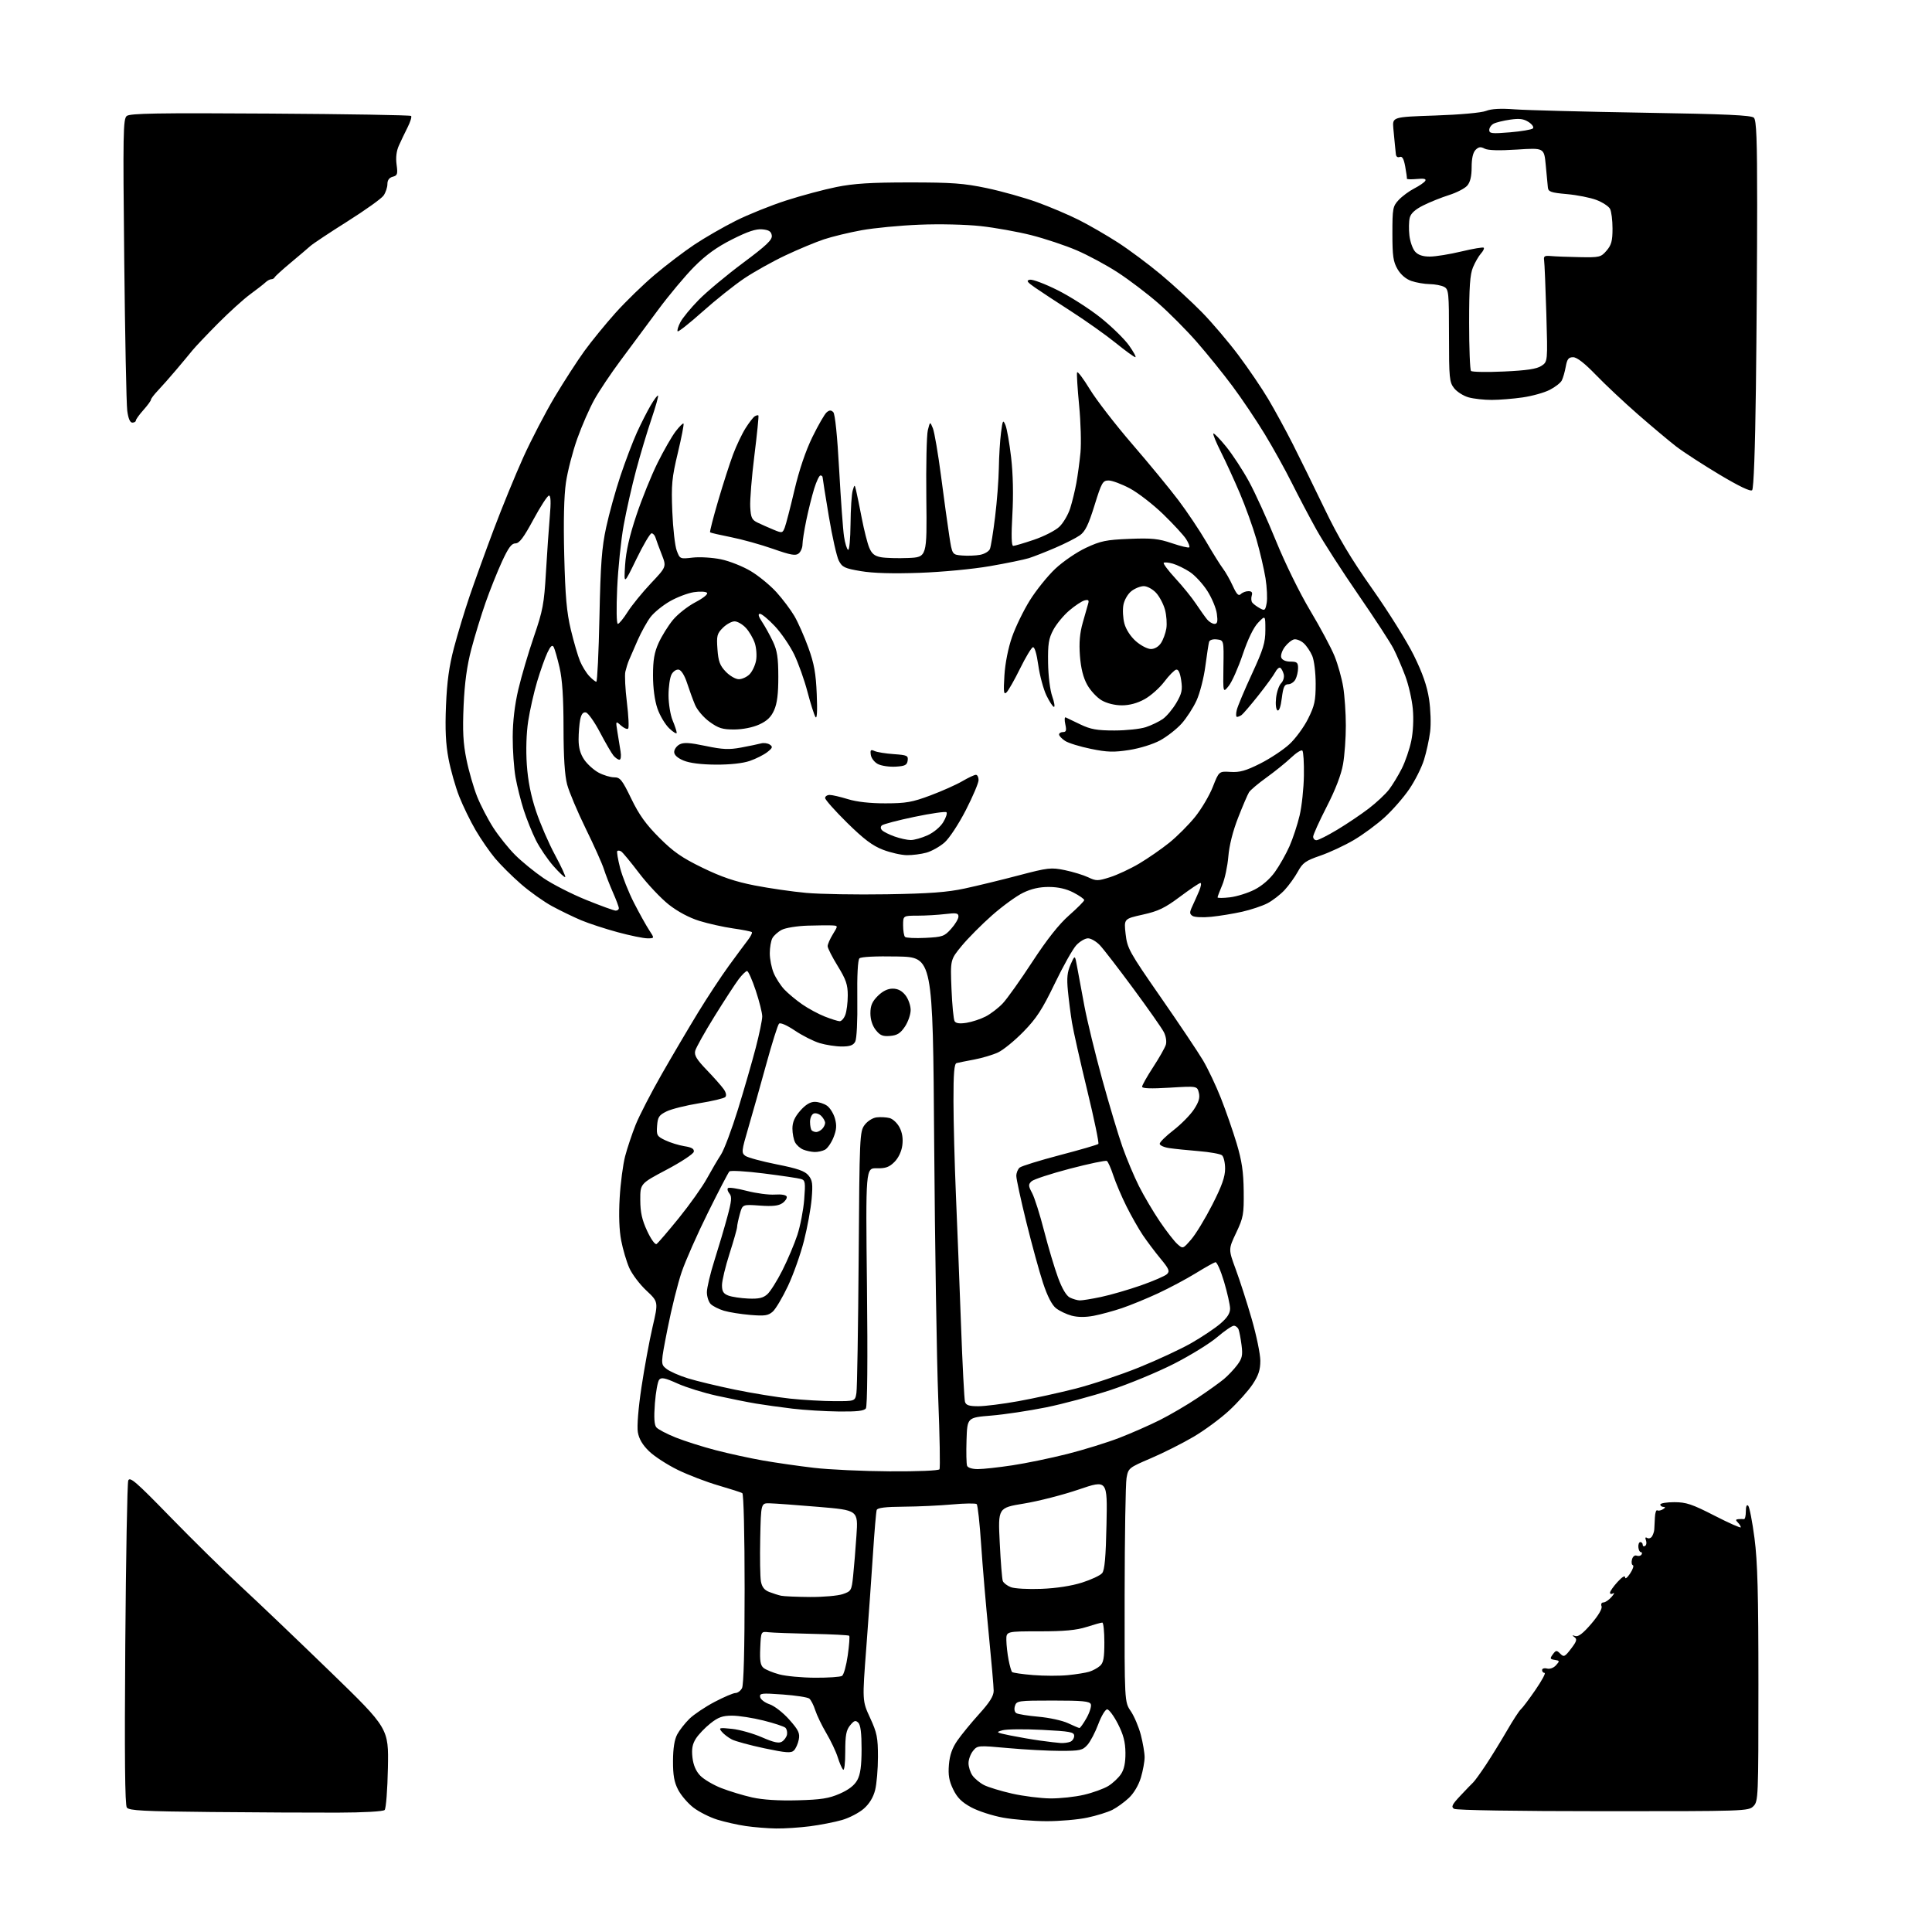 <?xml version="1.0" encoding="UTF-8" standalone="no"?>
<svg 
  version="1.1" 
  xmlns="http://www.w3.org/2000/svg" 
  xmlns:xlink="http://www.w3.org/1999/xlink" 
  xmlns:svg="http://www.w3.org/2000/svg"
  xmlns:rdf="http://www.w3.org/1999/02/22-rdf-syntax-ns#"
  xmlns:cc="http://creativecommons.org/ns#"
  xmlns:dc="http://purl.org/dc/elements/1.1/"
  viewBox="0 0 768 768"
  width="768"
  height="768"
>
<style>svg {background-color: white; }</style>"
<path stroke="none" fill="black" fill-rule="evenodd" d="M308.50,726.85C305.20,726.80 299.80,726.37 296.50,725.89C293.20,725.41 288.06,724.25 285.08,723.32C282.09,722.38 277.86,720.24 275.66,718.56C273.47,716.88 270.74,713.70 269.59,711.50C268.00,708.46 267.51,705.70 267.53,700.00C267.55,694.99 268.11,691.49 269.21,689.44C270.11,687.76 272.30,684.97 274.06,683.24C275.83,681.52 280.31,678.51 284.03,676.55C287.75,674.60 291.50,673.00 292.36,673.00C293.22,673.00 294.40,672.13 294.96,671.07C295.63,669.83 296.00,655.57 296.00,631.62C296.00,609.90 295.61,593.88 295.08,593.55C294.58,593.24 290.31,591.87 285.61,590.50C280.91,589.14 273.63,586.35 269.44,584.31C265.25,582.26 260.11,578.93 258.02,576.90C255.41,574.37 254.00,571.98 253.55,569.31C253.16,567.00 253.75,559.72 254.99,551.46C256.14,543.78 258.13,533.00 259.40,527.50C261.73,517.50 261.73,517.50 256.91,512.98C254.26,510.50 251.21,506.45 250.13,503.98C249.05,501.52 247.61,496.65 246.94,493.16C246.14,489.07 245.93,483.04 246.33,476.16C246.67,470.30 247.65,462.85 248.50,459.61C249.35,456.38 251.23,450.75 252.68,447.11C254.14,443.48 258.80,434.43 263.05,427.00C267.30,419.57 273.80,408.55 277.49,402.50C281.19,396.45 286.67,388.12 289.67,384.00C292.67,379.88 296.08,375.27 297.24,373.77C298.41,372.26 299.14,370.81 298.87,370.54C298.60,370.27 295.24,369.60 291.41,369.06C287.57,368.51 281.52,367.16 277.97,366.06C273.93,364.80 269.37,362.36 265.83,359.57C262.72,357.11 257.43,351.51 254.08,347.11C250.74,342.71 247.52,338.82 246.93,338.46C246.35,338.10 245.65,338.02 245.38,338.29C245.11,338.56 245.62,341.60 246.51,345.05C247.41,348.50 249.89,354.73 252.03,358.91C254.17,363.08 256.88,367.96 258.06,369.75C260.20,373.00 260.20,373.00 257.35,373.00C255.78,373.00 250.45,371.90 245.50,370.56C240.55,369.22 234.03,367.08 231.00,365.81C227.97,364.53 222.78,362.02 219.46,360.22C216.14,358.42 210.56,354.45 207.06,351.39C203.55,348.34 198.93,343.74 196.78,341.17C194.63,338.60 191.16,333.57 189.07,330.00C186.98,326.43 184.05,320.41 182.56,316.64C181.07,312.87 179.15,306.12 178.30,301.64C177.18,295.70 176.90,289.98 177.29,280.50C177.68,271.00 178.53,264.80 180.46,257.50C181.91,252.00 184.71,242.78 186.67,237.00C188.64,231.22 192.95,219.30 196.26,210.50C199.57,201.70 204.87,188.76 208.04,181.74C211.22,174.73 216.84,163.93 220.53,157.74C224.23,151.56 229.54,143.35 232.33,139.50C235.12,135.65 240.68,128.84 244.68,124.37C248.69,119.90 255.68,113.10 260.23,109.26C264.78,105.41 271.88,100.01 276.00,97.26C280.12,94.51 287.55,90.23 292.50,87.75C297.45,85.27 306.45,81.65 312.50,79.70C318.55,77.75 327.55,75.34 332.50,74.34C339.40,72.95 346.17,72.52 361.50,72.52C378.46,72.52 383.13,72.86 392.27,74.78C398.19,76.03 407.21,78.56 412.30,80.40C417.40,82.25 424.87,85.42 428.91,87.46C432.95,89.49 439.91,93.52 444.38,96.40C448.85,99.28 456.55,105.02 461.50,109.15C466.45,113.29 473.79,120.04 477.82,124.16C481.85,128.28 488.38,135.96 492.33,141.24C496.29,146.52 501.61,154.36 504.17,158.67C506.72,162.98 511.10,171.00 513.89,176.50C516.68,182.00 522.34,193.53 526.48,202.13C532.05,213.72 536.98,222.00 545.54,234.13C551.89,243.13 559.31,255.00 562.01,260.50C565.51,267.60 567.26,272.64 568.07,277.89C568.69,281.99 568.89,287.76 568.50,290.87C568.11,293.95 567.02,298.99 566.06,302.05C565.11,305.12 562.49,310.34 560.24,313.64C558.00,316.95 553.61,321.98 550.49,324.83C547.37,327.69 541.82,331.78 538.16,333.93C534.50,336.09 528.49,338.89 524.81,340.15C518.99,342.15 517.83,342.98 515.92,346.48C514.71,348.69 512.32,352.00 510.61,353.84C508.90,355.67 505.82,358.04 503.77,359.10C501.72,360.15 497.22,361.65 493.77,362.43C490.32,363.20 484.80,364.11 481.50,364.44C478.20,364.78 474.85,364.62 474.06,364.10C472.84,363.29 472.82,362.71 473.93,360.32C474.66,358.77 475.87,356.04 476.64,354.25C477.40,352.46 477.65,351.00 477.19,351.00C476.73,351.00 473.07,353.46 469.06,356.46C463.04,360.96 460.45,362.21 454.26,363.58C446.77,365.25 446.77,365.25 447.45,371.28C448.10,376.98 448.87,378.38 461.39,396.41C468.69,406.91 476.25,418.20 478.21,421.50C480.16,424.80 483.37,431.55 485.32,436.50C487.28,441.45 490.09,449.55 491.58,454.50C493.66,461.45 494.30,465.77 494.39,473.50C494.49,482.74 494.26,484.00 491.39,490.06C488.29,496.61 488.29,496.61 491.22,504.56C492.84,508.93 495.70,517.82 497.58,524.33C499.46,530.84 501.00,538.30 501.00,540.91C501.00,544.53 500.28,546.75 497.95,550.26C496.28,552.79 492.08,557.48 488.64,560.68C485.19,563.88 478.80,568.60 474.43,571.16C470.07,573.73 462.46,577.56 457.52,579.67C448.70,583.44 448.52,583.59 447.82,587.51C447.43,589.70 447.09,610.63 447.06,634.02C447.00,676.54 447.00,676.54 449.50,680.21C450.87,682.23 452.67,686.48 453.50,689.65C454.32,692.83 455.00,696.82 455.00,698.53C455.00,700.24 454.34,703.87 453.53,706.60C452.64,709.58 450.75,712.80 448.78,714.67C446.97,716.38 444.00,718.53 442.16,719.46C440.33,720.38 435.83,721.78 432.16,722.55C428.50,723.33 421.23,723.96 416.00,723.95C410.77,723.94 403.04,723.31 398.81,722.56C394.58,721.80 388.85,719.95 386.07,718.44C382.29,716.39 380.50,714.60 378.90,711.29C377.26,707.91 376.87,705.61 377.21,701.49C377.53,697.67 378.51,694.87 380.58,691.88C382.19,689.56 386.09,684.80 389.25,681.31C393.42,676.71 395.00,674.18 395.00,672.11C395.00,670.55 394.11,660.32 393.03,649.38C391.94,638.45 390.59,622.55 390.02,614.05C389.46,605.55 388.66,598.29 388.25,597.91C387.84,597.53 383.45,597.59 378.50,598.04C373.55,598.49 364.87,598.89 359.22,598.93C351.94,598.98 348.81,599.37 348.50,600.25C348.26,600.94 347.60,608.70 347.03,617.50C346.46,626.30 345.27,643.09 344.38,654.80C342.75,676.11 342.75,676.11 345.88,682.88C348.62,688.83 349.00,690.73 349.00,698.39C349.00,703.19 348.50,709.11 347.88,711.56C347.15,714.47 345.59,717.03 343.38,718.97C341.51,720.61 337.63,722.63 334.75,723.47C331.86,724.31 326.12,725.43 322.00,725.97C317.88,726.50 311.80,726.90 308.50,726.85zM134.20,720.55C124.47,720.58 101.88,720.47 84.00,720.30C57.02,720.04 51.32,719.74 50.42,718.54C49.66,717.52 49.48,698.18 49.80,653.79C50.06,618.98 50.59,589.62 50.98,588.54C51.59,586.87 54.06,589.00 67.60,602.92C76.35,611.91 89.12,624.48 96.00,630.85C102.88,637.21 118.85,652.47 131.50,664.74C154.50,687.06 154.50,687.06 154.20,702.78C154.03,711.43 153.45,718.95 152.90,719.50C152.31,720.09 144.60,720.52 134.20,720.55zM637.25,719.98C602.79,719.98 578.90,719.59 578.01,719.03C576.77,718.25 577.21,717.34 580.51,713.84C582.70,711.50 585.00,709.12 585.62,708.54C586.23,707.97 588.52,704.80 590.71,701.50C592.89,698.20 596.63,692.12 599.02,688.00C601.40,683.88 603.89,680.05 604.54,679.50C605.20,678.95 607.82,675.46 610.37,671.75C612.92,668.04 614.55,665.00 614.00,665.00C613.45,665.00 613.00,664.50 613.00,663.88C613.00,663.27 613.87,663.00 614.94,663.27C616.08,663.57 617.57,663.03 618.53,661.97C620.06,660.28 620.02,660.14 618.03,659.83C616.13,659.54 616.05,659.29 617.26,657.64C618.52,655.94 618.77,655.92 620.22,657.36C621.66,658.81 622.04,658.63 624.54,655.36C626.77,652.44 627.01,651.60 625.88,650.80C624.80,650.02 624.87,649.93 626.21,650.36C627.41,650.74 629.31,649.28 632.57,645.47C635.42,642.14 637.00,639.44 636.64,638.51C636.31,637.64 636.62,637.00 637.38,637.00C638.10,637.00 639.55,636.02 640.60,634.83C641.64,633.63 641.94,632.99 641.25,633.39C640.56,633.79 640.00,633.67 640.00,633.12C640.00,632.57 641.35,630.65 643.00,628.84C644.83,626.84 646.00,626.13 646.01,627.03C646.01,627.84 646.90,627.15 647.99,625.50C649.08,623.85 649.58,622.37 649.09,622.20C648.61,622.04 648.45,621.00 648.74,619.90C649.04,618.74 649.83,618.10 650.60,618.40C651.33,618.68 652.20,618.48 652.53,617.96C652.85,617.43 652.74,617.00 652.27,617.00C651.81,617.00 651.36,616.10 651.27,615.00C651.19,613.90 651.55,613.00 652.06,613.00C652.58,613.00 653.00,613.48 653.00,614.06C653.00,614.64 653.43,614.85 653.96,614.53C654.48,614.20 654.63,613.20 654.29,612.30C653.89,611.26 654.06,610.92 654.76,611.35C655.37,611.73 656.23,611.46 656.68,610.77C657.13,610.07 657.55,608.83 657.60,608.00C657.66,607.17 657.77,605.01 657.85,603.19C657.93,601.37 658.36,600.10 658.80,600.38C659.24,600.65 660.25,600.45 661.05,599.95C662.04,599.32 662.11,599.03 661.25,599.02C660.56,599.01 660.00,598.58 660.00,598.07C660.00,597.56 662.50,597.14 665.55,597.14C670.29,597.14 672.62,597.92 681.55,602.50C687.30,605.45 692.00,607.53 692.00,607.13C692.00,606.73 691.46,605.86 690.80,605.20C689.87,604.27 689.92,603.97 691.05,603.88C691.85,603.82 692.84,603.82 693.25,603.88C693.66,603.95 694.00,602.56 694.00,600.80C694.00,598.80 694.35,597.96 694.94,598.55C695.45,599.07 696.58,604.88 697.44,611.46C698.66,620.81 699.00,633.51 699.00,669.71C699.00,714.67 698.94,716.06 697.00,718.00C695.05,719.95 693.68,720.00 637.25,719.98zM317.00,715.65C326.38,715.40 329.48,714.92 333.80,713.03C337.37,711.47 339.65,709.70 340.79,707.61C342.02,705.34 342.48,702.02 342.49,695.30C342.50,688.99 342.09,685.70 341.18,684.80C340.09,683.73 339.52,683.92 337.93,685.86C336.38,687.76 336.00,689.80 336.00,696.31C336.00,701.02 335.63,704.00 335.12,703.45C334.64,702.93 333.68,700.70 333.00,698.50C332.31,696.30 330.29,692.02 328.50,689.00C326.71,685.98 324.72,681.85 324.07,679.83C323.43,677.81 322.36,675.73 321.70,675.21C321.04,674.69 316.30,673.96 311.17,673.59C302.71,672.98 301.87,673.07 302.17,674.62C302.35,675.56 304.04,676.84 305.93,677.48C307.83,678.12 311.32,680.83 313.74,683.57C317.42,687.72 318.02,688.97 317.53,691.49C317.22,693.13 316.35,695.08 315.61,695.82C314.48,696.94 312.58,696.81 303.88,694.98C298.17,693.77 292.34,692.19 290.93,691.46C289.51,690.73 287.71,689.35 286.93,688.40C285.60,686.79 285.87,686.71 291.00,687.25C294.02,687.56 299.36,689.07 302.86,690.59C307.62,692.66 309.63,693.10 310.86,692.32C311.76,691.75 312.65,690.50 312.84,689.54C313.03,688.57 312.76,687.36 312.23,686.83C311.71,686.31 307.79,685.01 303.51,683.94C299.24,682.87 293.62,682.00 291.01,682.00C287.23,682.00 285.49,682.62 282.39,685.09C280.25,686.78 277.66,689.50 276.62,691.13C275.23,693.33 274.88,695.25 275.26,698.62C275.60,701.63 276.63,704.05 278.34,705.83C279.75,707.30 283.51,709.53 286.70,710.78C289.89,712.03 295.43,713.71 299.00,714.51C303.22,715.45 309.54,715.85 317.00,715.65zM417.50,714.90C421.35,714.94 427.39,714.29 430.93,713.45C434.47,712.62 438.81,711.04 440.58,709.95C442.35,708.86 444.61,706.74 445.61,705.23C446.87,703.35 447.41,700.72 447.38,696.75C447.33,692.44 446.58,689.57 444.38,685.25C442.76,682.09 440.84,679.50 440.11,679.50C439.38,679.50 437.79,682.14 436.59,685.36C435.39,688.59 433.45,692.30 432.28,693.61C430.35,695.78 429.36,696.00 421.50,696.00C416.74,696.00 407.39,695.50 400.72,694.89C388.76,693.80 388.57,693.82 386.80,696.00C385.81,697.22 385.00,699.42 385.00,700.89C385.00,702.35 385.70,704.56 386.56,705.78C387.42,707.01 389.48,708.72 391.15,709.58C392.82,710.44 397.85,711.97 402.34,712.99C406.83,714.00 413.65,714.86 417.50,714.90zM421.67,692.88C422.86,692.95 424.55,692.73 425.42,692.39C426.29,692.06 427.00,691.00 427.00,690.04C427.00,688.51 425.46,688.22 414.25,687.65C407.24,687.29 400.16,687.36 398.52,687.81C395.73,688.58 395.91,688.71 401.52,689.86C404.81,690.53 410.20,691.46 413.50,691.92C416.80,692.38 420.48,692.81 421.67,692.88zM429.07,686.92C429.38,686.96 430.65,685.18 431.91,682.95C433.16,680.73 433.93,678.25 433.62,677.45C433.17,676.27 430.33,676.00 418.60,676.00C404.73,676.00 404.11,676.09 403.46,678.12C403.06,679.40 403.28,680.55 404.01,681.01C404.68,681.42 408.67,682.06 412.87,682.43C417.06,682.80 422.30,683.94 424.50,684.97C426.70,686.00 428.75,686.87 429.07,686.92zM324.00,666.92C329.23,666.95 334.05,666.62 334.72,666.19C335.40,665.76 336.42,662.10 336.99,658.06C337.57,654.01 337.83,650.49 337.57,650.24C337.32,649.98 330.67,649.64 322.80,649.48C314.94,649.31 307.15,649.03 305.50,648.84C302.50,648.50 302.50,648.50 302.21,655.09C301.98,660.17 302.28,661.99 303.51,663.01C304.39,663.74 307.22,664.91 309.81,665.60C312.39,666.30 318.77,666.89 324.00,666.92zM424.50,665.90C427.80,665.57 431.62,664.96 433.00,664.53C434.38,664.11 436.29,663.07 437.25,662.23C438.64,661.01 439.00,659.06 439.00,652.85C439.00,648.53 438.63,645.00 438.18,645.00C437.73,645.00 434.92,645.78 431.93,646.74C427.90,648.03 423.08,648.48 413.25,648.48C400.00,648.48 400.00,648.48 400.04,651.99C400.07,653.92 400.46,657.43 400.92,659.79C401.37,662.15 402.01,664.34 402.32,664.66C402.64,664.97 406.41,665.52 410.70,665.87C414.99,666.21 421.20,666.23 424.50,665.90zM322.00,634.83C327.23,634.86 333.07,634.35 335.00,633.69C338.36,632.55 338.53,632.26 339.13,626.50C339.48,623.20 340.07,615.96 340.45,610.41C341.14,600.33 341.14,600.33 325.32,599.00C316.62,598.27 307.93,597.63 306.00,597.59C302.50,597.50 302.50,597.50 302.20,611.50C302.04,619.20 302.16,626.91 302.48,628.64C302.88,630.85 303.85,632.09 305.77,632.83C307.27,633.41 309.40,634.09 310.50,634.33C311.60,634.57 316.77,634.79 322.00,634.83zM414.00,631.59C419.94,631.36 425.98,630.42 430.13,629.10C433.78,627.94 437.37,626.26 438.12,625.35C439.12,624.15 439.58,619.02 439.85,605.97C440.22,588.22 440.22,588.22 428.82,592.10C422.55,594.24 412.77,596.75 407.07,597.68C396.72,599.38 396.72,599.38 397.41,613.23C397.78,620.84 398.33,627.71 398.63,628.48C398.93,629.26 400.37,630.36 401.84,630.93C403.30,631.50 408.77,631.80 414.00,631.59zM353.69,584.88C364.68,584.95 373.13,584.60 373.46,584.06C373.78,583.55 373.56,570.84 372.96,555.81C372.37,540.79 371.65,495.20 371.35,454.50C370.82,380.50 370.82,380.50 356.74,380.22C348.03,380.05 342.26,380.34 341.63,380.97C340.99,381.61 340.67,387.80 340.79,397.08C340.91,405.90 340.56,412.95 339.96,414.08C339.19,415.52 337.85,416.00 334.62,416.00C332.26,416.00 328.31,415.39 325.85,414.66C323.39,413.92 318.95,411.67 315.98,409.67C312.76,407.51 310.20,406.40 309.67,406.93C309.17,407.43 306.87,414.73 304.56,423.17C302.25,431.60 299.05,442.93 297.46,448.35C294.76,457.55 294.68,458.29 296.27,459.46C297.21,460.15 302.82,461.67 308.74,462.85C317.07,464.50 319.92,465.49 321.37,467.24C322.95,469.15 323.15,470.58 322.65,476.50C322.33,480.35 320.96,487.87 319.60,493.21C318.25,498.54 315.38,506.64 313.22,511.21C311.07,515.77 308.35,520.35 307.18,521.39C305.37,522.98 303.99,523.18 298.27,522.71C294.55,522.40 289.83,521.65 287.78,521.04C285.74,520.42 283.38,519.23 282.53,518.39C281.69,517.55 281.00,515.42 281.00,513.67C281.00,511.92 282.35,506.22 284.01,501.00C285.67,495.77 287.97,488.01 289.12,483.74C290.83,477.44 290.99,475.69 289.97,474.46C289.28,473.63 289.01,472.65 289.38,472.29C289.74,471.92 293.12,472.42 296.88,473.40C300.64,474.37 305.66,475.03 308.04,474.86C310.62,474.68 312.50,475.00 312.73,475.68C312.93,476.30 312.17,477.47 311.02,478.27C309.49,479.34 307.12,479.60 302.05,479.24C295.16,478.74 295.16,478.74 294.09,482.62C293.50,484.75 293.01,487.06 293.01,487.74C293.00,488.42 291.65,493.19 290.00,498.34C288.35,503.49 287.00,509.13 287.00,510.88C287.00,513.35 287.56,514.26 289.53,515.01C290.92,515.54 294.49,516.07 297.46,516.20C301.65,516.37 303.37,515.98 305.05,514.46C306.24,513.38 308.93,509.10 311.02,504.95C313.11,500.80 315.78,494.50 316.95,490.95C318.12,487.40 319.35,481.06 319.68,476.86C320.22,469.95 320.10,469.17 318.39,468.66C317.35,468.35 310.71,467.36 303.63,466.47C296.55,465.57 290.39,465.21 289.94,465.67C289.49,466.13 285.66,473.48 281.44,482.00C277.21,490.52 272.50,501.17 270.97,505.66C269.44,510.15 266.93,520.22 265.39,528.04C262.59,542.25 262.59,542.25 264.89,544.11C266.16,545.14 270.01,546.85 273.46,547.91C276.90,548.98 285.32,551.00 292.16,552.41C299.01,553.82 308.86,555.42 314.06,555.97C319.25,556.52 327.19,556.97 331.70,556.98C339.91,557.00 339.91,557.00 340.44,553.75C340.73,551.96 341.13,527.87 341.33,500.20C341.67,451.69 341.75,449.81 343.69,447.20C344.84,445.66 346.89,444.36 348.47,444.17C349.99,443.99 352.30,444.11 353.60,444.44C354.90,444.76 356.70,446.45 357.59,448.18C358.67,450.26 359.04,452.67 358.68,455.32C358.36,457.75 357.14,460.31 355.55,461.90C353.49,463.96 352.03,464.48 348.53,464.41C344.11,464.31 344.11,464.31 344.63,511.41C344.95,540.42 344.79,559.02 344.20,559.86C343.50,560.85 340.66,561.18 333.38,561.09C327.94,561.03 319.68,560.52 315.00,559.96C310.32,559.40 303.80,558.49 300.50,557.94C297.20,557.39 290.23,555.99 285.00,554.84C279.77,553.70 272.71,551.50 269.30,549.96C264.33,547.72 262.89,547.43 262.03,548.46C261.44,549.18 260.68,553.40 260.33,557.85C259.90,563.49 260.07,566.38 260.91,567.39C261.56,568.18 265.03,570.00 268.60,571.43C272.18,572.86 279.35,575.14 284.53,576.48C289.71,577.83 298.12,579.66 303.22,580.56C308.33,581.46 317.45,582.77 323.50,583.48C329.55,584.19 343.14,584.82 353.69,584.88zM388.72,583.99C390.80,583.99 396.96,583.32 402.42,582.49C407.88,581.67 417.72,579.63 424.29,577.97C430.87,576.30 440.14,573.43 444.90,571.59C449.66,569.75 456.92,566.56 461.03,564.50C465.14,562.43 471.88,558.49 476.00,555.73C480.12,552.98 484.85,549.59 486.50,548.22C488.15,546.84 490.55,544.31 491.82,542.60C493.78,540.00 494.05,538.74 493.54,534.74C493.20,532.12 492.67,529.31 492.36,528.49C492.04,527.67 491.20,527.00 490.47,527.00C489.75,527.00 486.77,529.04 483.84,531.54C480.91,534.04 473.18,538.81 466.66,542.13C460.14,545.45 448.79,550.15 441.44,552.57C434.08,555.00 422.54,558.09 415.78,559.46C409.03,560.82 399.23,562.29 394.00,562.72C384.50,563.50 384.50,563.50 384.21,572.42C384.05,577.33 384.15,581.94 384.43,582.67C384.73,583.45 386.49,584.00 388.72,583.99zM388.89,559.00C391.51,559.00 398.65,558.10 404.76,557.00C410.87,555.90 421.18,553.63 427.68,551.97C434.18,550.30 445.45,546.53 452.73,543.59C460.00,540.65 469.38,536.29 473.56,533.90C477.75,531.50 482.93,528.04 485.09,526.19C487.85,523.83 488.99,522.06 488.98,520.17C488.96,518.70 487.88,513.90 486.58,509.50C485.27,505.10 483.73,501.61 483.14,501.74C482.56,501.87 479.02,503.85 475.29,506.15C471.55,508.45 464.80,512.04 460.27,514.15C455.74,516.25 449.28,518.89 445.91,520.03C442.55,521.16 437.53,522.52 434.76,523.05C431.47,523.67 428.42,523.65 425.99,523.00C423.94,522.45 421.14,521.11 419.78,520.04C418.16,518.77 416.36,515.27 414.63,510.03C413.16,505.59 410.17,494.69 407.98,485.81C405.79,476.92 404.00,468.66 404.00,467.45C404.00,466.24 404.60,464.74 405.34,464.13C406.08,463.52 413.28,461.29 421.34,459.17C429.41,457.06 436.27,455.06 436.61,454.73C436.94,454.40 434.94,444.76 432.16,433.31C429.38,421.87 426.67,409.80 426.13,406.50C425.59,403.20 424.86,397.52 424.51,393.88C424.01,388.73 424.25,386.39 425.59,383.38C427.31,379.50 427.31,379.50 428.20,384.50C428.70,387.25 429.99,394.23 431.08,400.00C432.17,405.77 435.34,418.80 438.12,428.94C440.91,439.08 444.55,451.23 446.21,455.94C447.87,460.65 450.82,467.65 452.75,471.50C454.69,475.35 458.41,481.65 461.01,485.50C463.62,489.35 466.76,493.40 467.99,494.50C470.22,496.50 470.22,496.50 473.52,492.69C475.34,490.59 479.11,484.38 481.91,478.89C485.71,471.44 487.00,467.81 487.00,464.57C487.00,462.19 486.44,459.79 485.75,459.24C485.06,458.69 480.90,457.95 476.50,457.59C472.10,457.23 466.81,456.69 464.75,456.38C462.69,456.07 461.00,455.30 461.00,454.66C461.01,454.02 463.46,451.60 466.47,449.28C469.47,446.96 473.12,443.26 474.58,441.06C476.55,438.08 477.06,436.37 476.56,434.38C475.89,431.71 475.89,431.71 464.94,432.37C457.55,432.82 454.00,432.70 454.00,431.99C454.00,431.41 455.97,427.91 458.38,424.22C460.80,420.52 463.07,416.51 463.44,415.30C463.82,414.04 463.48,411.89 462.63,410.25C461.82,408.68 456.36,400.90 450.49,392.95C444.62,385.00 438.66,377.26 437.23,375.75C435.80,374.24 433.67,373.00 432.50,373.00C431.33,373.00 429.23,374.24 427.83,375.75C426.43,377.26 422.56,384.15 419.24,391.06C414.31,401.28 412.01,404.83 406.84,410.11C403.35,413.69 398.80,417.40 396.73,418.36C394.65,419.33 390.38,420.60 387.23,421.19C384.08,421.78 380.94,422.41 380.25,422.60C379.32,422.85 379.00,426.73 379.02,437.72C379.03,445.85 379.47,462.62 379.99,475.00C380.52,487.38 381.43,510.55 382.01,526.50C382.59,542.45 383.31,556.29 383.60,557.25C384.01,558.60 385.23,559.00 388.89,559.00zM429.18,516.93C430.11,516.97 433.94,516.35 437.68,515.56C441.43,514.77 448.55,512.71 453.50,510.98C458.45,509.24 463.13,507.22 463.90,506.48C465.09,505.33 464.71,504.42 461.32,500.32C459.13,497.67 455.98,493.48 454.30,491.00C452.63,488.52 449.69,483.35 447.77,479.50C445.85,475.65 443.51,470.14 442.56,467.26C441.62,464.38 440.46,461.79 439.99,461.50C439.52,461.20 432.92,462.59 425.32,464.57C417.72,466.56 410.84,468.82 410.03,469.60C408.73,470.85 408.76,471.41 410.28,474.26C411.24,476.04 413.38,482.80 415.04,489.28C416.71,495.76 419.21,504.15 420.60,507.91C422.24,512.34 423.91,515.13 425.32,515.81C426.52,516.39 428.26,516.90 429.18,516.93zM260.98,494.52C261.54,494.17 265.53,489.52 269.86,484.18C274.18,478.84 279.20,471.78 281.00,468.49C282.81,465.19 285.32,460.93 286.58,459.00C287.84,457.07 290.88,448.98 293.35,441.00C295.81,433.02 298.99,422.02 300.41,416.55C301.84,411.07 303.00,405.45 303.00,404.05C303.00,402.65 301.84,398.02 300.42,393.75C299.00,389.49 297.45,386.00 296.97,386.00C296.49,386.00 294.99,387.46 293.63,389.25C292.28,391.04 287.96,397.67 284.04,403.99C280.12,410.31 276.66,416.49 276.35,417.74C275.91,419.49 276.93,421.18 280.95,425.35C283.79,428.30 286.81,431.72 287.67,432.94C288.64,434.32 288.88,435.52 288.30,436.10C287.78,436.62 283.12,437.72 277.93,438.56C272.74,439.40 266.93,440.85 265.00,441.79C261.97,443.27 261.46,444.04 261.20,447.54C260.93,451.30 261.15,451.70 264.47,453.28C266.43,454.22 269.84,455.27 272.06,455.63C275.00,456.09 276.01,456.70 275.79,457.85C275.62,458.71 270.77,461.92 264.99,464.97C254.50,470.52 254.50,470.52 254.52,477.01C254.54,481.93 255.20,484.91 257.25,489.32C258.75,492.56 260.41,494.87 260.98,494.52zM323.82,457.94C322.54,457.90 320.52,457.48 319.32,456.99C318.11,456.51 316.65,455.22 316.07,454.12C315.48,453.03 315.00,450.54 315.00,448.60C315.00,446.08 315.89,444.06 318.10,441.53C320.20,439.14 322.07,438.00 323.88,438.00C325.35,438.00 327.54,438.69 328.74,439.53C329.94,440.37 331.37,442.67 331.91,444.64C332.67,447.38 332.53,449.13 331.33,452.14C330.47,454.29 328.94,456.50 327.95,457.03C326.95,457.56 325.09,457.97 323.82,457.94zM324.47,450.00C325.09,450.00 326.14,449.46 326.80,448.80C327.46,448.14 328.00,447.05 328.00,446.37C328.00,445.70 327.31,444.45 326.47,443.61C325.63,442.77 324.28,442.34 323.47,442.65C322.66,442.96 322.00,444.44 322.00,445.94C322.00,447.44 322.30,448.97 322.67,449.33C323.03,449.70 323.84,450.00 324.47,450.00zM353.83,411.80C350.91,412.05 349.83,411.60 348.11,409.42C346.77,407.71 346.00,405.29 346.00,402.79C346.00,399.76 346.68,398.17 348.92,395.92C350.86,393.99 352.86,393.00 354.85,393.00C356.91,393.00 358.51,393.83 359.93,395.63C361.07,397.08 362.00,399.72 362.00,401.49C362.00,403.26 360.97,406.23 359.72,408.10C357.94,410.75 356.64,411.57 353.83,411.80zM384.22,406.58C386.40,406.23 389.83,405.10 391.84,404.06C393.85,403.02 396.91,400.67 398.63,398.84C400.36,397.00 405.65,389.56 410.39,382.30C416.23,373.37 420.95,367.40 425.01,363.83C428.30,360.93 431.00,358.21 431.00,357.80C431.00,357.38 429.09,356.04 426.75,354.82C423.90,353.34 420.69,352.60 417.00,352.58C413.22,352.56 409.99,353.29 406.66,354.91C404.00,356.20 398.45,360.24 394.34,363.87C390.22,367.50 384.81,372.96 382.30,375.99C377.76,381.50 377.76,381.50 378.23,393.10C378.49,399.49 379.05,405.27 379.48,405.96C380.00,406.81 381.52,407.01 384.22,406.58zM333.77,405.95C334.48,405.98 335.49,404.85 336.02,403.43C336.56,402.02 337.00,398.54 337.00,395.68C337.00,391.39 336.31,389.39 333.00,384.00C330.80,380.43 329.00,376.88 329.00,376.12C329.00,375.36 329.94,373.22 331.08,371.37C333.16,368.00 333.16,368.00 330.83,367.87C329.55,367.79 325.13,367.84 321.02,367.96C316.90,368.09 312.30,368.83 310.80,369.60C309.29,370.38 307.60,371.89 307.03,372.94C306.46,374.00 306.00,376.71 306.00,378.97C306.00,381.22 306.70,384.74 307.55,386.78C308.41,388.83 310.32,391.78 311.80,393.35C313.29,394.92 316.48,397.58 318.91,399.26C321.33,400.94 325.38,403.12 327.91,404.11C330.43,405.10 333.07,405.93 333.77,405.95zM367.85,372.82C374.68,372.48 375.42,372.22 378.10,369.21C379.70,367.43 381.00,365.24 381.00,364.34C381.00,362.97 380.19,362.82 375.75,363.35C372.86,363.70 367.91,363.99 364.75,363.99C359.00,364.00 359.00,364.00 359.00,367.83C359.00,369.94 359.34,372.01 359.75,372.43C360.16,372.84 363.81,373.02 367.85,372.82zM244.75,361.99C245.44,361.99 246.00,361.56 246.00,361.03C246.00,360.49 244.94,357.66 243.64,354.73C242.35,351.80 240.73,347.62 240.04,345.45C239.35,343.28 236.11,336.04 232.83,329.37C229.56,322.69 226.24,314.82 225.45,311.87C224.48,308.22 224.02,301.00 224.01,289.31C224.00,277.26 223.53,270.10 222.43,265.34C221.56,261.61 220.51,257.94 220.09,257.19C219.53,256.20 218.83,256.83 217.60,259.44C216.65,261.43 214.82,266.60 213.52,270.93C212.23,275.25 210.63,282.32 209.97,286.64C209.23,291.45 209.02,298.17 209.42,303.96C209.86,310.39 211.03,316.30 213.09,322.46C214.75,327.43 218.14,335.26 220.62,339.85C223.10,344.45 224.93,348.41 224.69,348.65C224.44,348.89 222.34,346.93 220.02,344.29C217.69,341.66 214.55,337.02 213.03,334.00C211.52,330.98 209.34,325.57 208.19,322.00C207.04,318.43 205.57,312.57 204.93,309.00C204.30,305.43 203.79,298.21 203.81,292.97C203.83,286.76 204.61,280.17 206.04,274.07C207.25,268.92 210.03,259.48 212.22,253.10C215.79,242.71 216.29,240.04 217.02,227.50C217.47,219.80 218.17,209.79 218.56,205.25C219.05,199.66 218.95,197.00 218.23,197.00C217.65,197.00 214.87,201.28 212.05,206.50C208.17,213.70 206.44,216.00 204.90,216.00C203.35,216.00 202.08,217.73 199.54,223.25C197.70,227.24 194.78,234.55 193.04,239.50C191.30,244.45 188.75,252.78 187.37,258.00C185.61,264.69 184.70,271.35 184.29,280.51C183.85,290.59 184.10,295.40 185.42,301.89C186.35,306.50 188.27,313.14 189.67,316.66C191.08,320.17 193.99,325.77 196.14,329.10C198.29,332.42 202.18,337.27 204.78,339.87C207.37,342.46 212.43,346.59 216.00,349.03C219.57,351.47 227.22,355.38 233.00,357.72C238.78,360.06 244.06,361.98 244.75,361.99zM488.92,356.70C491.63,356.38 496.02,355.01 498.67,353.66C501.65,352.16 504.77,349.46 506.80,346.63C508.61,344.11 511.21,339.51 512.59,336.40C513.96,333.29 515.78,327.76 516.63,324.12C517.49,320.48 518.24,313.37 518.32,308.32C518.40,303.26 518.13,298.79 517.71,298.38C517.30,297.97 515.28,299.23 513.23,301.18C511.18,303.13 506.80,306.66 503.50,309.04C500.20,311.41 497.05,314.06 496.51,314.93C495.96,315.79 494.02,320.32 492.19,325.00C490.08,330.37 488.64,336.08 488.28,340.50C487.96,344.35 486.87,349.45 485.85,351.83C484.83,354.22 484.00,356.42 484.00,356.72C484.00,357.03 486.21,357.02 488.92,356.70zM352.50,355.49C369.46,355.22 376.56,354.69 383.50,353.19C388.45,352.13 398.11,349.78 404.97,347.97C416.66,344.90 417.81,344.77 423.31,345.90C426.53,346.57 430.71,347.85 432.58,348.74C435.74,350.25 436.39,350.24 441.25,348.70C444.14,347.79 449.36,345.35 452.85,343.28C456.35,341.20 461.74,337.47 464.83,334.98C467.92,332.49 472.53,327.87 475.07,324.72C477.61,321.56 480.79,316.19 482.12,312.78C484.56,306.57 484.56,306.57 489.17,306.85C492.83,307.08 495.25,306.39 500.97,303.52C504.92,301.52 510.14,298.07 512.55,295.84C514.97,293.62 518.31,289.07 519.97,285.74C522.57,280.54 523.00,278.57 523.00,271.81C523.00,267.41 522.40,262.52 521.64,260.72C520.89,258.95 519.35,256.67 518.21,255.66C517.08,254.65 515.38,253.98 514.43,254.16C513.49,254.35 511.82,255.70 510.72,257.17C509.62,258.64 509.00,260.55 509.33,261.42C509.70,262.38 511.13,263.00 512.97,263.00C515.56,263.00 516.00,263.38 516.00,265.57C516.00,266.98 515.53,269.00 514.96,270.07C514.40,271.13 513.10,272.00 512.08,272.00C510.59,272.00 510.10,273.06 509.54,277.51C509.11,280.94 508.46,282.78 507.81,282.38C507.22,282.02 506.98,279.88 507.26,277.43C507.52,275.06 508.43,272.42 509.28,271.58C510.14,270.71 510.59,269.14 510.29,268.00C510.00,266.88 509.39,265.74 508.93,265.46C508.47,265.17 507.57,265.97 506.92,267.22C506.26,268.47 503.23,272.65 500.17,276.50C497.11,280.35 494.13,283.83 493.55,284.23C492.97,284.64 492.15,284.98 491.73,284.98C491.31,284.99 491.26,283.76 491.63,282.25C491.99,280.74 494.70,274.29 497.65,267.92C502.20,258.06 503.00,255.45 503.00,250.44C503.00,244.54 503.00,244.54 500.13,247.52C498.31,249.41 496.08,254.01 494.01,260.14C492.22,265.44 489.72,271.07 488.46,272.64C486.17,275.50 486.17,275.50 486.33,265.00C486.50,254.50 486.50,254.50 483.74,254.18C482.09,253.99 480.84,254.39 480.62,255.18C480.41,255.91 479.75,260.26 479.14,264.86C478.54,269.46 476.96,275.59 475.64,278.48C474.31,281.38 471.63,285.51 469.67,287.68C467.71,289.85 463.89,292.83 461.18,294.31C458.36,295.84 453.10,297.48 448.86,298.14C442.72,299.09 440.15,299.02 433.63,297.68C429.31,296.80 424.70,295.38 423.39,294.52C422.07,293.66 421.00,292.51 421.00,291.98C421.00,291.44 421.71,291.00 422.58,291.00C423.83,291.00 424.02,290.35 423.47,287.88C423.10,286.17 423.17,284.95 423.64,285.18C424.12,285.41 426.75,286.68 429.50,287.99C433.56,289.93 436.10,290.38 443.00,290.38C447.68,290.38 453.30,289.78 455.50,289.05C457.70,288.32 460.74,286.86 462.25,285.80C463.76,284.74 466.17,281.86 467.61,279.41C469.81,275.65 470.11,274.24 469.54,270.42C469.09,267.41 468.41,265.99 467.54,266.19C466.82,266.36 464.69,268.52 462.82,271.00C460.94,273.48 457.42,276.60 454.99,277.94C452.10,279.54 448.98,280.38 445.96,280.38C443.16,280.38 440.00,279.60 437.92,278.39C436.04,277.29 433.45,274.51 432.17,272.19C430.59,269.34 429.67,265.65 429.29,260.70C428.90,255.46 429.22,251.72 430.43,247.45C431.35,244.18 432.33,240.75 432.60,239.83C432.96,238.57 432.60,238.29 431.10,238.68C430.02,238.97 427.28,240.78 425.03,242.71C422.77,244.64 419.93,248.08 418.72,250.36C416.86,253.83 416.52,255.96 416.63,263.50C416.70,268.62 417.41,274.33 418.26,276.75C419.09,279.09 419.41,281.00 418.97,281.00C418.54,281.00 417.19,278.96 415.98,276.47C414.78,273.97 413.32,268.56 412.74,264.44C412.10,259.87 411.26,257.07 410.59,257.28C409.99,257.47 407.69,261.29 405.49,265.77C403.28,270.26 400.87,274.50 400.13,275.21C399.00,276.29 398.86,275.20 399.27,268.50C399.56,263.70 400.77,257.59 402.29,253.24C403.68,249.24 406.86,242.69 409.36,238.68C411.86,234.66 416.40,229.02 419.44,226.14C422.54,223.22 427.94,219.52 431.68,217.77C437.54,215.03 439.70,214.58 448.94,214.21C457.86,213.85 460.49,214.12 465.87,215.94C469.37,217.13 472.47,217.87 472.75,217.58C473.04,217.30 472.47,215.81 471.49,214.28C470.50,212.75 466.41,208.31 462.38,204.40C458.35,200.50 452.39,195.89 449.14,194.15C445.88,192.42 442.08,191.00 440.69,191.00C438.35,191.00 437.91,191.78 435.07,200.94C432.66,208.68 431.37,211.31 429.24,212.81C427.73,213.87 423.35,216.10 419.50,217.75C415.65,219.41 410.93,221.26 409.00,221.87C407.07,222.47 400.10,223.91 393.50,225.05C386.74,226.23 374.52,227.39 365.50,227.71C354.89,228.08 347.05,227.86 342.23,227.04C335.76,225.95 334.79,225.49 333.44,222.88C332.61,221.28 330.82,213.33 329.47,205.23C328.11,197.13 327.01,190.16 327.00,189.75C327.00,189.34 326.61,189.00 326.14,189.00C325.66,189.00 324.54,191.36 323.65,194.25C322.76,197.14 321.34,202.79 320.51,206.82C319.68,210.84 319.00,215.17 319.00,216.44C319.00,217.71 318.32,219.32 317.50,220.00C316.28,221.01 314.37,220.67 307.25,218.17C302.44,216.48 294.93,214.39 290.57,213.53C286.21,212.67 282.47,211.81 282.27,211.61C282.07,211.41 283.51,205.78 285.47,199.10C287.43,192.42 290.11,184.10 291.42,180.61C292.74,177.11 294.96,172.43 296.37,170.21C297.77,167.99 299.42,165.86 300.03,165.48C300.63,165.11 301.29,164.96 301.48,165.15C301.67,165.34 300.95,172.47 299.89,181.00C298.82,189.53 298.08,198.75 298.23,201.49C298.46,205.80 298.87,206.66 301.19,207.77C302.67,208.48 305.49,209.73 307.46,210.55C310.89,211.98 311.06,211.95 311.93,209.77C312.42,208.52 314.16,201.84 315.78,194.92C317.69,186.81 320.23,179.29 322.94,173.73C325.26,169.00 327.81,164.57 328.62,163.90C329.72,162.98 330.37,162.97 331.24,163.84C331.95,164.55 332.84,173.21 333.58,186.74C334.24,198.71 335.11,210.64 335.51,213.26C335.90,215.88 336.63,218.27 337.12,218.57C337.61,218.87 338.04,214.29 338.10,208.31C338.15,202.36 338.54,196.38 338.96,195.00C339.71,192.50 339.71,192.50 340.32,195.00C340.65,196.38 341.67,201.32 342.57,206.00C343.47,210.68 344.80,215.94 345.53,217.69C346.53,220.11 347.65,221.03 350.17,221.50C352.00,221.84 356.88,221.98 361.00,221.81C368.50,221.50 368.50,221.50 368.23,198.00C368.08,185.07 368.35,172.93 368.83,171.00C369.71,167.50 369.71,167.50 370.84,170.26C371.45,171.78 372.91,180.33 374.08,189.26C375.24,198.19 376.71,208.88 377.35,213.00C378.50,220.50 378.50,220.50 382.46,220.82C384.63,221.00 387.85,220.88 389.61,220.55C391.37,220.22 393.12,219.17 393.51,218.22C393.90,217.28 394.82,211.55 395.56,205.50C396.31,199.45 396.98,190.68 397.06,186.00C397.13,181.32 397.52,175.03 397.92,172.00C398.57,166.97 398.72,166.71 399.69,169.00C400.27,170.38 401.28,176.16 401.94,181.86C402.70,188.43 402.88,196.76 402.43,204.61C401.96,212.97 402.07,217.00 402.77,217.00C403.34,217.00 407.07,215.90 411.05,214.55C415.03,213.20 419.56,210.88 421.11,209.39C422.67,207.90 424.60,204.61 425.41,202.09C426.21,199.56 427.32,195.03 427.87,192.00C428.42,188.97 429.16,183.51 429.51,179.85C429.85,176.20 429.61,167.78 428.97,161.14C428.33,154.50 427.96,148.61 428.16,148.03C428.35,147.46 430.63,150.48 433.23,154.75C435.83,159.01 443.40,168.80 450.04,176.50C456.69,184.20 464.96,194.25 468.43,198.84C471.89,203.43 476.86,210.85 479.48,215.34C482.09,219.83 485.08,224.62 486.13,226.00C487.18,227.38 488.95,230.49 490.05,232.91C491.59,236.27 492.35,237.05 493.24,236.16C493.88,235.52 495.24,235.00 496.27,235.00C497.59,235.00 497.97,235.51 497.59,236.75C497.29,237.71 497.37,238.95 497.77,239.50C498.17,240.05 499.49,241.05 500.71,241.73C502.75,242.87 502.96,242.73 503.52,239.73C503.85,237.95 503.64,233.51 503.06,229.85C502.47,226.20 500.84,219.22 499.44,214.35C498.03,209.48 495.06,201.24 492.84,196.03C490.62,190.83 487.25,183.47 485.34,179.68C483.43,175.89 482.08,172.59 482.33,172.34C482.58,172.08 484.86,174.42 487.39,177.52C489.92,180.63 494.02,186.89 496.50,191.44C498.98,195.99 503.82,206.64 507.26,215.11C510.83,223.87 516.65,235.74 520.79,242.66C524.79,249.35 529.16,257.50 530.49,260.79C531.83,264.07 533.38,269.62 533.95,273.13C534.52,276.63 534.99,283.51 534.99,288.42C535.00,293.32 534.50,300.23 533.88,303.77C533.15,307.94 530.88,313.87 527.38,320.69C524.42,326.46 522.00,331.82 522.00,332.59C522.00,333.37 522.59,334.00 523.31,334.00C524.04,334.00 527.75,332.13 531.56,329.84C535.38,327.55 541.01,323.76 544.07,321.42C547.13,319.08 550.78,315.66 552.18,313.83C553.57,312.00 555.85,308.25 557.24,305.50C558.63,302.75 560.32,297.80 561.00,294.51C561.75,290.92 561.99,285.81 561.61,281.76C561.27,278.05 559.92,272.17 558.61,268.69C557.30,265.21 555.22,260.37 553.98,257.93C552.75,255.49 546.46,245.85 540.02,236.50C533.57,227.15 526.04,215.45 523.28,210.50C520.52,205.55 516.14,197.22 513.53,192.00C510.93,186.78 506.06,178.00 502.71,172.50C499.37,167.00 493.62,158.45 489.93,153.50C486.25,148.55 479.85,140.63 475.72,135.91C471.58,131.18 464.68,124.24 460.37,120.48C456.07,116.73 448.87,111.26 444.38,108.34C439.90,105.41 432.52,101.44 427.99,99.50C423.47,97.56 415.36,94.86 409.97,93.49C404.59,92.13 395.53,90.50 389.84,89.88C383.92,89.23 373.51,88.99 365.50,89.32C357.80,89.63 347.45,90.62 342.50,91.52C337.55,92.42 330.80,94.05 327.50,95.15C324.20,96.25 317.34,99.11 312.25,101.51C307.16,103.91 299.79,108.03 295.86,110.66C291.93,113.30 284.49,119.23 279.31,123.85C274.14,128.46 269.67,132.00 269.38,131.71C269.09,131.42 269.57,129.79 270.45,128.09C271.33,126.39 274.63,122.38 277.78,119.18C280.92,115.98 288.81,109.40 295.30,104.56C304.70,97.56 307.05,95.33 306.80,93.63C306.57,92.01 305.68,91.42 303.04,91.17C300.51,90.93 297.29,92.00 291.04,95.15C284.96,98.21 280.63,101.33 276.00,105.98C272.43,109.56 265.90,117.37 261.50,123.32C257.10,129.28 250.42,138.28 246.66,143.32C242.90,148.37 238.24,155.32 236.31,158.77C234.38,162.22 231.31,169.22 229.49,174.33C227.66,179.44 225.63,187.30 224.97,191.80C224.19,197.15 223.95,207.16 224.29,220.74C224.70,237.09 225.26,243.37 226.92,250.33C228.09,255.19 229.73,260.81 230.57,262.82C231.41,264.83 233.05,267.49 234.22,268.74C235.39,269.98 236.66,271.00 237.05,271.00C237.43,271.00 237.99,259.41 238.29,245.25C238.73,224.18 239.21,217.70 240.96,209.63C242.13,204.20 244.69,194.98 246.64,189.15C248.60,183.31 251.52,175.60 253.14,172.02C254.77,168.44 257.24,163.56 258.64,161.18C260.03,158.79 261.36,157.03 261.58,157.25C261.81,157.47 260.62,161.67 258.96,166.58C257.29,171.49 254.55,180.61 252.88,186.86C251.20,193.11 248.97,203.01 247.91,208.86C246.85,214.71 245.70,225.91 245.34,233.75C244.97,242.04 245.07,248.00 245.60,248.00C246.09,248.00 247.85,245.86 249.49,243.26C251.14,240.65 255.29,235.55 258.72,231.91C264.96,225.30 264.96,225.30 263.04,220.40C261.98,217.71 260.88,214.71 260.59,213.75C260.30,212.79 259.59,212.00 259.01,212.00C258.43,212.00 255.71,216.61 252.97,222.25C247.99,232.50 247.99,232.50 248.49,224.61C248.84,219.13 250.21,213.11 252.97,204.83C255.16,198.29 258.94,188.93 261.38,184.03C263.81,179.13 267.04,173.51 268.54,171.53C270.05,169.56 271.47,168.14 271.71,168.37C271.94,168.61 270.93,173.85 269.45,180.02C267.07,189.96 266.82,192.64 267.25,203.37C267.52,210.04 268.31,217.02 269.01,218.87C270.27,222.22 270.31,222.24 275.39,221.65C278.20,221.33 283.26,221.64 286.63,222.34C290.00,223.04 295.34,225.16 298.49,227.06C301.64,228.95 306.22,232.72 308.67,235.43C311.12,238.14 314.32,242.39 315.78,244.88C317.24,247.38 319.74,253.04 321.34,257.46C323.65,263.85 324.33,267.66 324.67,276.00C324.95,282.83 324.77,285.98 324.15,285.00C323.63,284.18 322.21,279.68 320.98,275.00C319.76,270.32 317.38,263.66 315.71,260.18C314.03,256.71 310.57,251.64 308.03,248.93C305.48,246.22 302.81,244.00 302.10,244.00C301.21,244.00 301.49,245.03 302.96,247.25C304.15,249.04 306.07,252.53 307.24,255.00C308.94,258.59 309.38,261.42 309.39,269.00C309.41,275.73 308.93,279.60 307.74,282.28C306.52,285.05 304.93,286.58 301.79,288.01C299.21,289.18 295.27,289.96 291.90,289.98C287.22,290.00 285.61,289.50 282.07,286.94C279.70,285.22 277.16,282.26 276.29,280.19C275.43,278.16 274.01,274.26 273.12,271.51C272.14,268.50 270.83,266.40 269.82,266.20C268.87,266.02 267.61,266.85 266.94,268.11C266.29,269.33 265.75,273.07 265.75,276.42C265.76,279.76 266.49,284.24 267.38,286.37C268.27,288.50 269.00,290.72 269.00,291.31C269.00,291.89 267.66,291.09 266.03,289.53C264.39,287.96 262.27,284.39 261.32,281.59C260.24,278.42 259.58,273.48 259.58,268.50C259.58,262.37 260.10,259.35 261.81,255.58C263.04,252.87 265.58,248.78 267.46,246.48C269.34,244.19 273.37,241.01 276.40,239.42C279.62,237.73 281.55,236.15 281.04,235.64C280.55,235.15 278.20,235.04 275.82,235.40C273.44,235.76 269.16,237.38 266.31,239.01C263.46,240.64 259.99,243.46 258.60,245.28C257.21,247.10 254.90,251.27 253.46,254.54C252.02,257.82 250.46,261.40 250.00,262.50C249.54,263.60 248.91,265.62 248.59,267.00C248.27,268.38 248.54,273.88 249.20,279.22C249.85,284.57 250.08,289.25 249.70,289.63C249.32,290.01 248.04,289.46 246.86,288.41C244.71,286.50 244.71,286.50 245.44,291.00C245.84,293.48 246.41,296.96 246.69,298.75C246.99,300.58 246.79,302.00 246.23,302.00C245.69,302.00 244.63,301.27 243.87,300.37C243.12,299.47 240.70,295.31 238.50,291.12C236.30,286.93 233.77,283.37 232.88,283.20C231.77,283.00 231.07,283.89 230.63,286.08C230.29,287.82 230.00,291.38 230.00,293.98C230.00,297.24 230.70,299.73 232.25,302.00C233.49,303.81 236.07,306.13 237.98,307.15C239.90,308.17 242.67,309.00 244.15,309.00C246.52,309.00 247.30,309.97 250.94,317.49C254.04,323.90 256.76,327.69 262.06,332.99C267.70,338.63 271.06,340.97 279.28,344.96C286.83,348.63 292.24,350.46 300.00,351.98C305.77,353.11 315.00,354.44 320.50,354.94C326.00,355.44 340.40,355.69 352.50,355.49zM360.50,339.94C358.30,339.92 354.02,338.95 351.00,337.79C346.83,336.19 343.39,333.60 336.75,327.07C331.94,322.33 328.00,317.90 328.00,317.22C328.00,316.55 328.82,316.00 329.82,316.00C330.82,316.00 334.08,316.76 337.07,317.68C340.56,318.76 345.89,319.35 352.00,319.34C360.18,319.33 362.66,318.89 369.86,316.19C374.46,314.47 380.17,311.92 382.54,310.53C384.91,309.14 387.34,308.00 387.93,308.00C388.52,308.00 389.00,308.94 389.00,310.09C389.00,311.23 386.72,316.61 383.93,322.05C381.08,327.59 377.37,333.23 375.46,334.91C373.58,336.55 370.35,338.36 368.28,338.94C366.20,339.52 362.70,339.97 360.50,339.94zM362.00,333.93C363.38,333.95 366.40,333.09 368.73,332.04C371.16,330.93 373.81,328.72 374.95,326.83C376.05,325.03 376.62,323.25 376.23,322.88C375.83,322.51 370.10,323.33 363.50,324.71C356.90,326.09 351.07,327.62 350.55,328.11C349.95,328.67 350.00,329.40 350.67,330.07C351.27,330.67 353.49,331.77 355.62,332.53C357.76,333.29 360.62,333.92 362.00,333.93zM356.00,304.76C353.52,304.90 350.38,304.44 349.00,303.73C347.62,303.03 346.35,301.39 346.16,300.08C345.88,298.11 346.13,297.85 347.66,298.55C348.67,299.01 352.11,299.56 355.31,299.78C360.59,300.15 361.09,300.38 360.81,302.34C360.55,304.14 359.75,304.54 356.00,304.76zM284.57,303.95C278.75,303.92 274.16,303.34 271.75,302.34C269.32,301.33 268.00,300.13 268.00,298.93C268.00,297.91 268.96,296.56 270.12,295.93C271.77,295.05 274.12,295.19 280.50,296.53C287.27,297.95 289.80,298.06 294.62,297.16C297.85,296.56 301.40,295.82 302.50,295.52C303.60,295.22 305.18,295.43 306.00,295.99C307.28,296.86 307.13,297.31 305.00,298.98C303.62,300.06 300.51,301.63 298.07,302.47C295.30,303.43 290.24,303.98 284.57,303.95zM293.69,270.00C294.96,270.00 296.87,269.13 297.94,268.06C299.01,266.99 300.18,264.54 300.54,262.62C300.90,260.70 300.68,257.57 300.05,255.66C299.42,253.75 297.83,251.03 296.50,249.60C295.18,248.17 293.15,247.00 292.00,247.00C290.85,247.00 288.75,248.16 287.34,249.57C285.03,251.88 284.81,252.74 285.20,258.07C285.55,262.91 286.16,264.55 288.50,267.00C290.08,268.65 292.41,270.00 293.69,270.00zM457.51,258.00C458.98,258.00 460.58,257.05 461.52,255.61C462.39,254.29 463.34,251.69 463.64,249.82C463.94,247.95 463.70,244.60 463.10,242.36C462.49,240.12 460.90,237.10 459.55,235.65C458.20,234.19 456.01,233.00 454.68,233.00C453.36,233.00 451.14,233.89 449.75,234.98C448.32,236.10 446.94,238.49 446.57,240.47C446.21,242.39 446.39,245.74 446.97,247.89C447.61,250.25 449.43,253.05 451.55,254.91C453.49,256.61 456.17,258.00 457.51,258.00zM482.79,248.00C483.93,248.00 484.14,247.10 483.72,243.98C483.43,241.77 481.72,237.68 479.93,234.89C478.14,232.09 475.02,228.72 473.00,227.38C470.99,226.05 467.94,224.56 466.24,224.07C464.54,223.58 462.90,223.43 462.60,223.73C462.30,224.04 464.40,226.83 467.27,229.95C470.15,233.06 473.83,237.61 475.45,240.06C477.08,242.50 479.06,245.29 479.86,246.25C480.66,247.21 481.97,248.00 482.79,248.00zM696.50,194.86C695.85,195.49 691.29,193.30 683.50,188.65C676.90,184.70 669.17,179.68 666.32,177.49C663.48,175.29 656.62,169.54 651.09,164.71C645.55,159.87 638.01,152.78 634.32,148.96C629.90,144.38 626.84,142.00 625.35,142.00C623.53,142.00 622.96,142.72 622.41,145.75C622.04,147.81 621.33,150.29 620.83,151.25C620.34,152.21 618.17,153.89 616.01,154.99C613.85,156.10 609.03,157.44 605.29,157.98C601.56,158.52 596.02,158.97 593.00,158.97C589.98,158.98 585.83,158.53 583.80,157.96C581.76,157.39 579.17,155.76 578.05,154.33C576.15,151.93 576.00,150.35 576.00,133.40C576.00,116.30 575.87,115.00 574.07,114.04C573.00,113.47 570.41,112.97 568.32,112.94C566.22,112.91 562.95,112.35 561.05,111.69C558.88,110.94 556.84,109.20 555.55,107.00C553.83,104.06 553.50,101.78 553.50,92.84C553.50,82.84 553.66,82.00 556.00,79.49C557.38,78.01 560.16,75.96 562.18,74.92C564.21,73.88 566.18,72.52 566.56,71.90C567.05,71.10 566.05,70.88 563.21,71.15C560.98,71.36 559.20,71.30 559.26,71.02C559.33,70.73 559.02,68.56 558.59,66.18C558.02,63.08 557.41,62.01 556.40,62.40C555.56,62.72 554.95,62.26 554.87,61.22C554.80,60.27 554.63,58.60 554.49,57.50C554.36,56.40 554.08,53.48 553.87,51.00C553.50,46.50 553.50,46.50 570.50,45.92C580.33,45.59 588.85,44.82 590.69,44.10C592.87,43.24 596.54,43.04 602.19,43.47C606.76,43.81 629.72,44.41 653.20,44.80C686.18,45.34 696.20,45.80 697.20,46.80C698.21,47.82 698.50,55.41 698.50,81.30C698.50,99.56 698.27,132.37 698.00,154.20C697.69,178.68 697.12,194.27 696.50,194.86zM52.60,168.00C51.68,168.00 50.99,166.36 50.58,163.25C50.24,160.64 49.70,133.51 49.38,102.96C48.85,53.05 48.95,47.29 50.37,46.11C51.65,45.05 62.66,44.86 107.39,45.15C137.89,45.34 163.10,45.76 163.42,46.09C163.75,46.41 163.12,48.44 162.04,50.59C160.95,52.74 159.39,56.00 158.57,57.84C157.58,60.02 157.27,62.66 157.65,65.44C158.16,69.20 157.98,69.77 156.12,70.26C154.71,70.63 154.00,71.61 154.00,73.18C154.00,74.49 153.31,76.54 152.47,77.74C151.63,78.94 145.17,83.56 138.11,88.01C131.06,92.45 124.42,96.86 123.38,97.79C122.33,98.73 118.78,101.75 115.48,104.50C112.19,107.25 109.35,109.83 109.17,110.25C108.98,110.66 108.39,111.00 107.85,111.00C107.30,111.00 106.26,111.56 105.53,112.25C104.80,112.94 102.06,115.08 99.43,117.00C96.81,118.92 91.03,124.16 86.58,128.64C82.14,133.12 77.60,137.91 76.50,139.27C75.40,140.64 72.47,144.15 70.00,147.07C67.53,149.99 64.26,153.68 62.75,155.27C61.24,156.86 60.00,158.49 60.00,158.90C60.00,159.31 58.65,161.15 57.00,163.00C55.35,164.85 54.00,166.73 54.00,167.18C54.00,167.63 53.37,168.00 52.60,168.00zM597.84,147.68C606.92,147.26 610.85,146.68 612.72,145.45C615.25,143.79 615.25,143.79 614.69,124.64C614.38,114.11 613.98,104.60 613.81,103.50C613.55,101.83 613.99,101.55 616.50,101.78C618.15,101.94 623.27,102.14 627.89,102.22C635.88,102.37 636.39,102.25 638.64,99.63C640.55,97.41 641.00,95.75 641.00,90.88C641.00,87.57 640.56,84.04 640.01,83.02C639.47,82.01 637.04,80.42 634.62,79.49C632.21,78.57 626.91,77.52 622.86,77.16C616.48,76.59 615.47,76.23 615.30,74.50C615.20,73.40 614.82,69.41 614.46,65.63C613.81,58.75 613.81,58.75 602.99,59.46C595.85,59.92 591.48,59.79 590.15,59.08C588.60,58.25 587.78,58.36 586.57,59.57C585.54,60.61 585.00,62.96 585.00,66.46C585.00,70.09 584.44,72.42 583.25,73.79C582.29,74.90 579.02,76.59 576.00,77.54C572.98,78.50 568.37,80.34 565.77,81.65C562.53,83.27 560.83,84.82 560.39,86.57C560.04,87.97 559.98,91.14 560.26,93.60C560.54,96.06 561.56,98.96 562.54,100.04C563.75,101.38 565.60,102.00 568.40,101.99C570.66,101.99 576.28,101.08 580.90,99.97C585.51,98.87 589.52,98.19 589.81,98.47C590.09,98.76 589.59,99.79 588.70,100.78C587.81,101.77 586.38,104.23 585.54,106.25C584.34,109.11 584.00,114.04 584.00,128.30C584.00,138.40 584.34,147.02 584.75,147.45C585.16,147.89 591.05,147.99 597.84,147.68zM451.31,141.99C450.87,141.98 447.35,139.43 443.50,136.31C439.65,133.20 431.77,127.61 426.00,123.89C420.23,120.18 413.70,115.89 411.50,114.36C408.23,112.09 407.84,111.51 409.39,111.19C410.44,110.97 415.39,112.84 420.39,115.34C425.40,117.84 433.10,122.77 437.50,126.28C441.90,129.79 446.99,134.77 448.81,137.33C450.63,139.90 451.76,141.99 451.31,141.99zM600.24,52.60C604.78,52.22 608.88,51.52 609.35,51.05C609.83,50.57 609.10,49.46 607.67,48.52C605.73,47.25 604.01,47.02 600.32,47.56C597.67,47.94 594.71,48.66 593.75,49.16C592.79,49.66 592.00,50.79 592.00,51.68C592.00,53.08 593.05,53.20 600.24,52.60z" />

</svg>